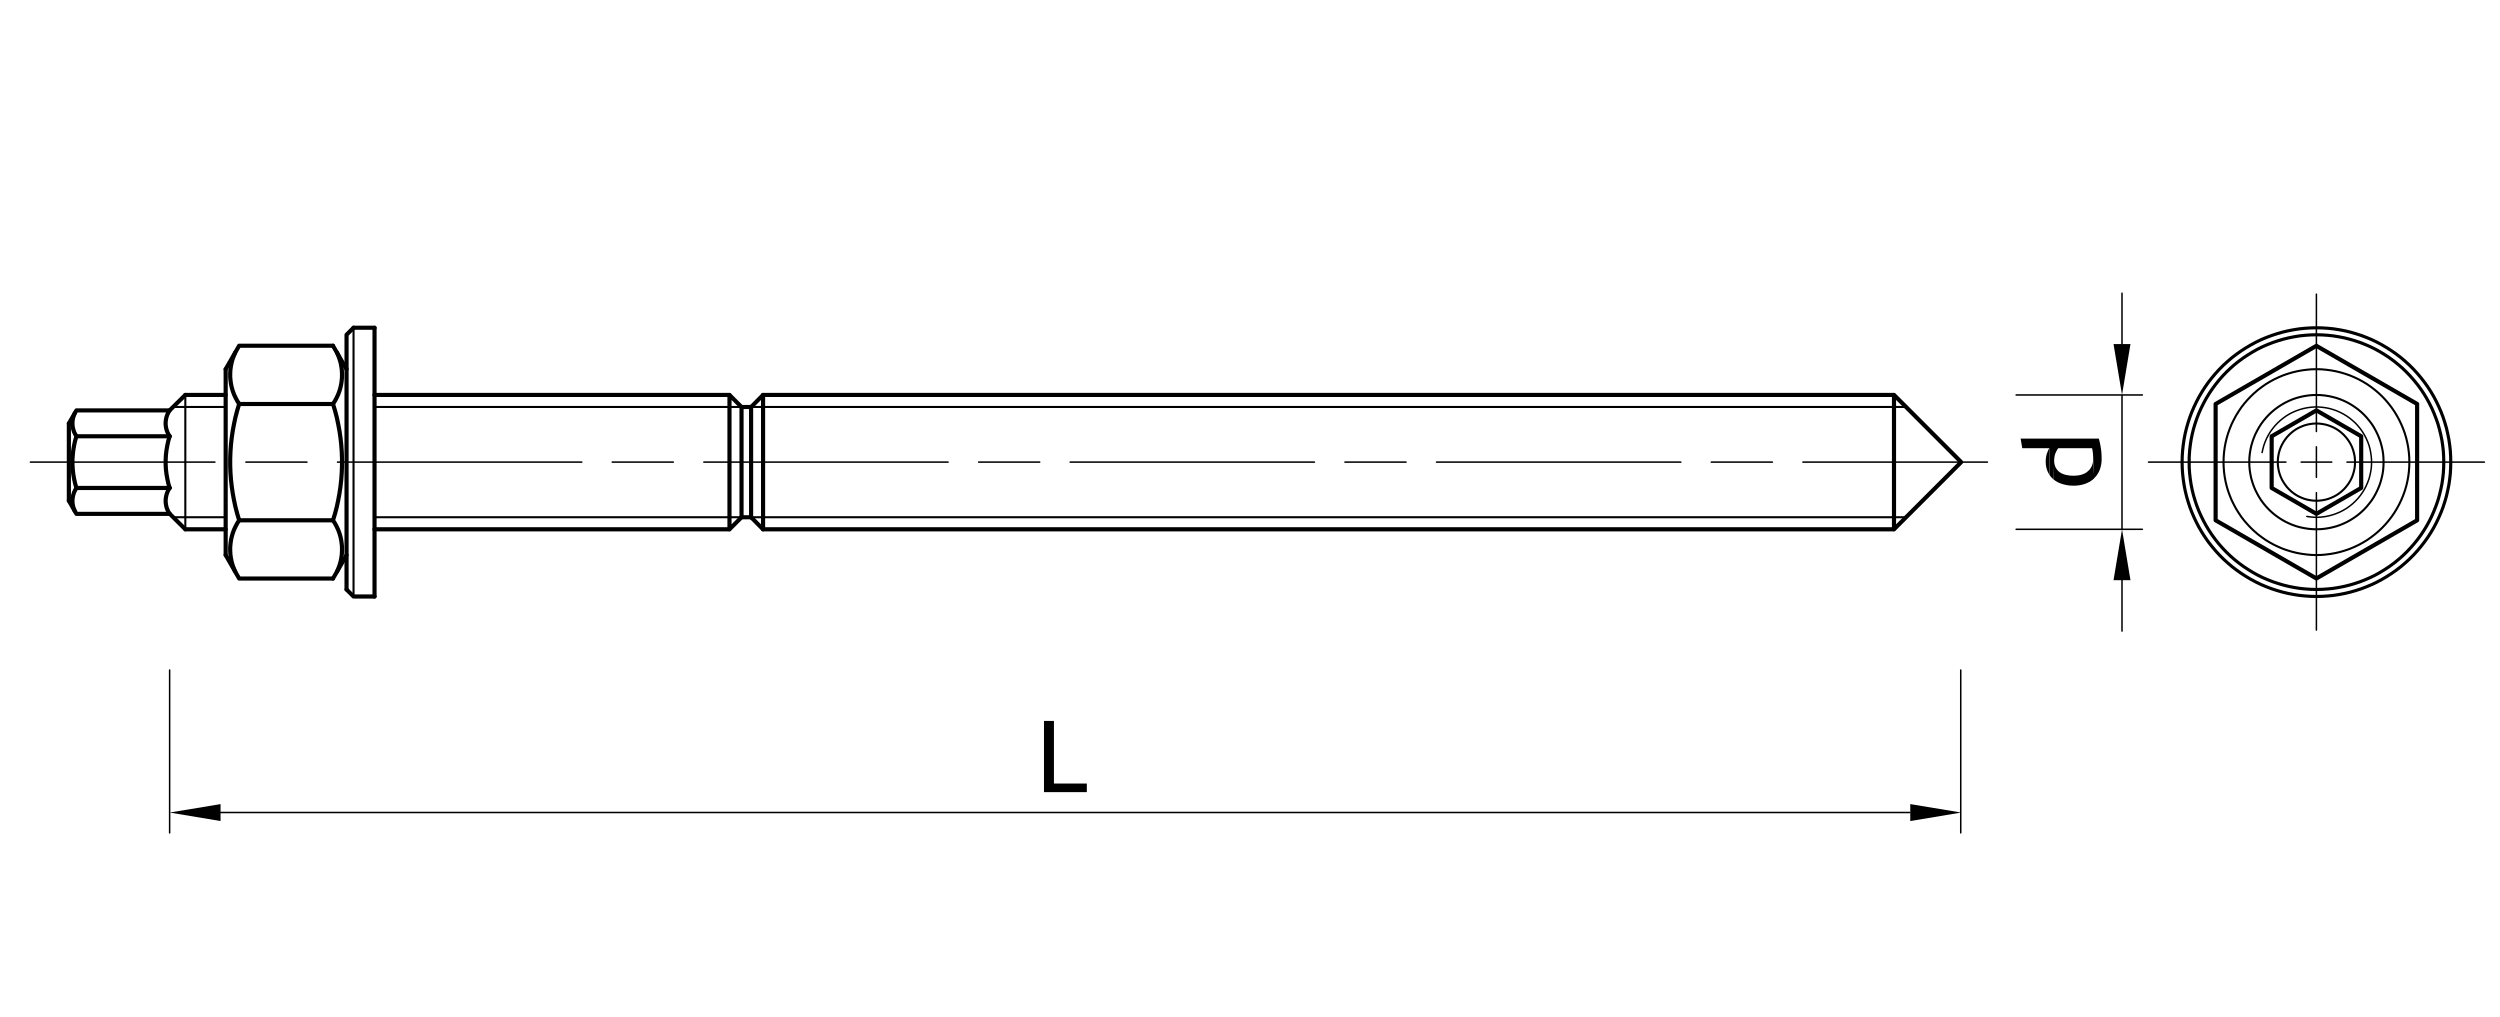 <?xml version="1.0" encoding="UTF-8" standalone="no"?>
<!-- Created with Inkscape (http://www.inkscape.org/) -->

<svg
   version="1.1"
   id="svg1"
   width="1586.667"
   height="645.333"
   viewBox="0 0 1586.667 645.333"
   sodipodi:docname="ca3c427538072951829b2987a5e9b6b949480be4_R_STUDS___Product_dimensions_new1.ai"
   xmlns:inkscape="http://www.inkscape.org/namespaces/inkscape"
   xmlns:sodipodi="http://sodipodi.sourceforge.net/DTD/sodipodi-0.dtd"
   xmlns="http://www.w3.org/2000/svg"
   xmlns:svg="http://www.w3.org/2000/svg">
  <defs
     id="defs1"/>
  <sodipodi:namedview
     id="namedview1"
     pagecolor="#ffffff"
     bordercolor="#000000"
     borderopacity="0.25"
     inkscape:showpageshadow="2"
     inkscape:pageopacity="0.0"
     inkscape:pagecheckerboard="0"
     inkscape:deskcolor="#d1d1d1">
    <inkscape:page
       x="0"
       y="0"
       inkscape:label="1"
       id="page1"
       width="1586.667"
       height="645.333"
       margin="0.685 0 0"
       bleed="0"/>
  </sodipodi:namedview>
  <g
     id="layer-MC0"
     inkscape:groupmode="layer"
     inkscape:label="Warstwa 1">
    <path
       id="path1"
       d="M 0,0 V -77.52 M 852.78,0 v -77.52 m -828.54,9.69 h 804.3"
       style="fill:none;stroke:#000000;stroke-width:0.72;stroke-linecap:round;stroke-linejoin:round;stroke-miterlimit:10;stroke-dasharray:none;stroke-opacity:1"
       transform="matrix(1.333,0,0,-1.333,107.66,425.253)"/>
    <path
       id="path2"
       d="m 0,0 v -8.07 l -24.24,4.05"
       style="fill:#000000;fill-opacity:1;fill-rule:evenodd;stroke:none"
       transform="matrix(1.333,0,0,-1.333,139.98,510.333)"/>
    <path
       id="path3"
       d="m 0,0 v -8.07 l 24.24,4.05"
       style="fill:#000000;fill-opacity:1;fill-rule:evenodd;stroke:none"
       transform="matrix(1.333,0,0,-1.333,1212.38,510.333)"/>
    <path
       id="path4"
       d="m 0,0 h -4.74 v -33.9 h 20.4 v 4.11 H 0"
       style="fill:#000000;fill-opacity:1;fill-rule:evenodd;stroke:none"
       transform="matrix(1.333,0,0,-1.333,668.9,457.573)"/>
    <path
       id="path5"
       d="m 0,0 h 19.2 m 70.86,0 h 168.96 m 15.99,0 h 538.32"
       style="fill:none;stroke:#000000;stroke-width:1.98;stroke-linecap:round;stroke-linejoin:round;stroke-miterlimit:10;stroke-dasharray:none;stroke-opacity:1"
       transform="matrix(1.333,0,0,-1.333,117.62,250.653)"/>
    <path
       id="path6"
       d="m 0,0 h 24.99 m 70.86,0 h 174.69 m 4.56,0 H 824.85 M 0,-52.5 h 24.99 m 70.86,0 h 174.69 m 4.56,0 h 549.75"
       style="fill:none;stroke:#000000;stroke-width:0.99;stroke-linecap:round;stroke-linejoin:round;stroke-miterlimit:10;stroke-dasharray:none;stroke-opacity:1"
       transform="matrix(1.333,0,0,-1.333,109.9,258.293)"/>
    <path
       id="path7"
       d="m 0,0 h 19.2 m 70.86,0 h 168.96 m 15.99,0 h 538.32"
       style="fill:none;stroke:#000000;stroke-width:1.98;stroke-linecap:round;stroke-linejoin:round;stroke-miterlimit:10;stroke-dasharray:none;stroke-opacity:1"
       transform="matrix(1.333,0,0,-1.333,117.62,335.933)"/>
    <path
       id="path8"
       d="M 0,0 V -31.98"
       style="fill:none;stroke:#000000;stroke-width:0.99;stroke-linecap:round;stroke-linejoin:round;stroke-miterlimit:10;stroke-dasharray:none;stroke-opacity:1"
       transform="matrix(1.333,0,0,-1.333,117.62,250.653)"/>
    <path
       id="path9"
       d="m 0,0 7.47,7.35 m -7.5,-56.52 7.5,-7.44"
       style="fill:none;stroke:#000000;stroke-width:1.98;stroke-linecap:round;stroke-linejoin:round;stroke-miterlimit:10;stroke-dasharray:none;stroke-opacity:1"
       transform="matrix(1.333,0,0,-1.333,107.66,260.453)"/>
    <path
       id="path10"
       d="M 0,0 V 31.98"
       style="fill:none;stroke:#000000;stroke-width:0.99;stroke-linecap:round;stroke-linejoin:round;stroke-miterlimit:10;stroke-dasharray:none;stroke-opacity:1"
       transform="matrix(1.333,0,0,-1.333,117.62,335.933)"/>
    <path
       id="path11"
       d="m 0,0 0.93,1.44 0.81,1.53 0.72,1.53 0.6,1.62 0.48,1.65 0.36,1.65 0.24,1.71 0.15,1.68 v 1.71 L 4.2,16.23 3.96,17.94 3.63,19.62 3.15,21.24 2.58,22.86 1.92,24.42"
       style="fill:none;stroke:#000000;stroke-width:1.98;stroke-linecap:round;stroke-linejoin:round;stroke-miterlimit:10;stroke-dasharray:none;stroke-opacity:1"
       transform="matrix(1.333,0,0,-1.333,211.34,256.373)"/>
    <path
       id="path12"
       d="M 0,0 -0.66,-1.56 -1.26,-3.18 -1.71,-4.8 -2.04,-6.48 -2.28,-8.19 -2.37,-9.9 v -1.71 l 0.15,-1.68 0.24,-1.71 0.36,-1.65 0.48,-1.65 0.6,-1.62 0.72,-1.53 0.81,-1.53 0.9,-1.44"
       style="fill:none;stroke:#000000;stroke-width:1.98;stroke-linecap:round;stroke-linejoin:round;stroke-miterlimit:10;stroke-dasharray:none;stroke-opacity:1"
       transform="matrix(1.333,0,0,-1.333,149.26,223.813)"/>
    <path
       id="path13"
       d="M 0,0 V -88.5"
       style="fill:none;stroke:#000000;stroke-width:1.98;stroke-linecap:round;stroke-linejoin:round;stroke-miterlimit:10;stroke-dasharray:none;stroke-opacity:1"
       transform="matrix(1.333,0,0,-1.333,143.22,234.293)"/>
    <path
       id="path14"
       d="M 0,0 0.66,1.56 1.23,3.18 1.71,4.8 2.04,6.48 2.28,8.19 2.37,9.9 v 1.71 L 2.22,13.29 1.98,15 1.62,16.65 1.14,18.3 l -0.6,1.62 -0.72,1.53 -0.81,1.53 -0.93,1.44 0.96,3.15 0.84,3.21 0.69,3.24 0.6,3.27 0.48,3.27 0.36,3.27 0.24,3.33 0.12,3.3 v 3.3 l -0.12,3.3 -0.24,3.33 -0.36,3.27 -0.48,3.27 -0.6,3.27 -0.69,3.24 -0.84,3.21 -0.96,3.15"
       style="fill:none;stroke:#000000;stroke-width:1.98;stroke-linecap:round;stroke-linejoin:round;stroke-miterlimit:10;stroke-dasharray:none;stroke-opacity:1"
       transform="matrix(1.333,0,0,-1.333,213.9,362.773)"/>
    <path
       id="path15"
       d="m 0,0 -0.93,-3.15 -0.84,-3.21 -0.69,-3.24 -0.6,-3.27 -0.48,-3.27 -0.36,-3.27 -0.24,-3.33 -0.12,-3.3 v -3.3 l 0.12,-3.3 0.24,-3.33 0.36,-3.27 0.48,-3.27 0.6,-3.27 0.69,-3.24 0.84,-3.21 0.93,-3.15 -0.9,-1.44 -0.81,-1.53 -0.72,-1.53 -0.6,-1.62 -0.48,-1.65 -0.36,-1.65 -0.24,-1.71 -0.15,-1.68 v -1.71 l 0.09,-1.71 0.24,-1.71 0.33,-1.68 0.45,-1.62 0.6,-1.62 0.66,-1.56"
       style="fill:none;stroke:#000000;stroke-width:1.98;stroke-linecap:round;stroke-linejoin:round;stroke-miterlimit:10;stroke-dasharray:none;stroke-opacity:1"
       transform="matrix(1.333,0,0,-1.333,151.78,256.373)"/>
    <path
       id="path16"
       d="M 0,0 6.45,11.16 M -44.67,83.1 H 0"
       style="fill:none;stroke:#000000;stroke-width:1.98;stroke-linecap:round;stroke-linejoin:round;stroke-miterlimit:10;stroke-dasharray:none;stroke-opacity:1"
       transform="matrix(1.333,0,0,-1.333,211.34,367.173)"/>
    <path
       id="path17"
       d="M 0,0 6.42,-11.16 H 51.09"
       style="fill:none;stroke:#000000;stroke-width:1.98;stroke-linecap:round;stroke-linejoin:round;stroke-miterlimit:10;stroke-dasharray:none;stroke-opacity:1"
       transform="matrix(1.333,0,0,-1.333,143.22,352.293)"/>
    <path
       id="path18"
       d="m 0,0 h 44.67 m 0,83.1 6.45,-11.16"
       style="fill:none;stroke:#000000;stroke-width:1.98;stroke-linecap:round;stroke-linejoin:round;stroke-miterlimit:10;stroke-dasharray:none;stroke-opacity:1"
       transform="matrix(1.333,0,0,-1.333,151.78,330.213)"/>
    <path
       id="path19"
       d="M 0,0 6.42,11.16 H 51.09"
       style="fill:none;stroke:#000000;stroke-width:1.98;stroke-linecap:round;stroke-linejoin:round;stroke-miterlimit:10;stroke-dasharray:none;stroke-opacity:1"
       transform="matrix(1.333,0,0,-1.333,143.22,234.293)"/>
    <path
       id="path20"
       d="M 0,0 V 127.92"
       style="fill:none;stroke:#000000;stroke-width:1.98;stroke-linecap:round;stroke-linejoin:round;stroke-miterlimit:10;stroke-dasharray:none;stroke-opacity:1"
       transform="matrix(1.333,0,0,-1.333,237.7,378.573)"/>
    <path
       id="path21"
       d="M 0,0 V -127.92"
       style="fill:none;stroke:#000000;stroke-width:0.99;stroke-linecap:round;stroke-linejoin:round;stroke-miterlimit:10;stroke-dasharray:none;stroke-opacity:1"
       transform="matrix(1.333,0,0,-1.333,224.38,208.013)"/>
    <path
       id="path22"
       d="M 0,0 -3.33,-3.33 V -124.59"
       style="fill:none;stroke:#000000;stroke-width:1.98;stroke-linecap:round;stroke-linejoin:round;stroke-miterlimit:10;stroke-dasharray:none;stroke-opacity:1"
       transform="matrix(1.333,0,0,-1.333,224.38,208.013)"/>
    <path
       id="path23"
       d="m 0,0 h -9.99 l -3.33,3.33"
       style="fill:none;stroke:#000000;stroke-width:1.98;stroke-linecap:round;stroke-linejoin:round;stroke-miterlimit:10;stroke-dasharray:none;stroke-opacity:1"
       transform="matrix(1.333,0,0,-1.333,237.7,378.573)"/>
    <path
       id="path24"
       d="M 0,0 H -9.99"
       style="fill:none;stroke:#000000;stroke-width:1.98;stroke-linecap:round;stroke-linejoin:round;stroke-miterlimit:10;stroke-dasharray:none;stroke-opacity:1"
       transform="matrix(1.333,0,0,-1.333,237.7,208.013)"/>
    <path
       id="path25"
       d="M 0,0 31.98,-31.98 0,-63.96 Z"
       style="fill:none;stroke:#000000;stroke-width:1.98;stroke-linecap:round;stroke-linejoin:round;stroke-miterlimit:10;stroke-dasharray:none;stroke-opacity:1"
       transform="matrix(1.333,0,0,-1.333,1202.06,250.653)"/>
    <path
       id="path26"
       d="M 0,0 V 63.96 M 15.99,0 V 63.96 M 0,63.96 5.73,58.23 M 0,0 5.73,5.73 m 10.26,58.23 -5.7,-5.73 M 15.99,0 10.29,5.73 M 5.73,58.23 V 5.73"
       style="fill:none;stroke:#000000;stroke-width:1.98;stroke-linecap:round;stroke-linejoin:round;stroke-miterlimit:10;stroke-dasharray:none;stroke-opacity:1"
       transform="matrix(1.333,0,0,-1.333,462.98,335.933)"/>
    <path
       id="path27"
       d="M 0,0 V 52.5 H -4.56"
       style="fill:none;stroke:#000000;stroke-width:1.98;stroke-linecap:round;stroke-linejoin:round;stroke-miterlimit:10;stroke-dasharray:none;stroke-opacity:1"
       transform="matrix(1.333,0,0,-1.333,476.7,328.293)"/>
    <path
       id="path28"
       d="M 0,0 H 4.56"
       style="fill:none;stroke:#000000;stroke-width:1.98;stroke-linecap:round;stroke-linejoin:round;stroke-miterlimit:10;stroke-dasharray:none;stroke-opacity:1"
       transform="matrix(1.333,0,0,-1.333,470.62,328.293)"/>
    <path
       id="path29"
       d="m 0,0 -0.42,-1.05 -0.33,-1.08 -0.21,-1.14 -0.09,-1.14 0.03,-1.11 0.15,-1.14 0.27,-1.11 0.36,-1.08 0.51,-1.02 0.57,-0.99"
       style="fill:none;stroke:#000000;stroke-width:1.98;stroke-linecap:round;stroke-linejoin:round;stroke-miterlimit:10;stroke-dasharray:none;stroke-opacity:1"
       transform="matrix(1.333,0,0,-1.333,47.38,262.413)"/>
    <path
       id="path30"
       d="M 0,0 V -36.78"
       style="fill:none;stroke:#000000;stroke-width:1.98;stroke-linecap:round;stroke-linejoin:round;stroke-miterlimit:10;stroke-dasharray:none;stroke-opacity:1"
       transform="matrix(1.333,0,0,-1.333,43.7,268.773)"/>
    <path
       id="path31"
       d="m 0,0 -0.63,-2.16 -0.48,-2.22 -0.39,-2.25 -0.24,-2.25 -0.15,-2.28 v -2.28 l 0.15,-2.28 0.24,-2.25 0.39,-2.25 0.48,-2.22 0.63,-2.16 -0.57,-0.99 -0.51,-1.02 -0.36,-1.08 -0.27,-1.11 -0.15,-1.14 -0.03,-1.11 0.09,-1.14 0.21,-1.14 0.33,-1.08 0.42,-1.05"
       style="fill:none;stroke:#000000;stroke-width:1.98;stroke-linecap:round;stroke-linejoin:round;stroke-miterlimit:10;stroke-dasharray:none;stroke-opacity:1"
       transform="matrix(1.333,0,0,-1.333,48.5,276.893)"/>
    <path
       id="path32"
       d="M 0,0 H 44.37"
       style="fill:none;stroke:#000000;stroke-width:1.98;stroke-linecap:round;stroke-linejoin:round;stroke-miterlimit:10;stroke-dasharray:none;stroke-opacity:1"
       transform="matrix(1.333,0,0,-1.333,48.5,276.893)"/>
    <path
       id="path33"
       d="M 0,0 3.6,-6.24 H 47.97"
       style="fill:none;stroke:#000000;stroke-width:1.98;stroke-linecap:round;stroke-linejoin:round;stroke-miterlimit:10;stroke-dasharray:none;stroke-opacity:1"
       transform="matrix(1.333,0,0,-1.333,43.7,317.813)"/>
    <path
       id="path34"
       d="M 0,0 H 44.37"
       style="fill:none;stroke:#000000;stroke-width:1.98;stroke-linecap:round;stroke-linejoin:round;stroke-miterlimit:10;stroke-dasharray:none;stroke-opacity:1"
       transform="matrix(1.333,0,0,-1.333,48.5,309.693)"/>
    <path
       id="path35"
       d="M 0,0 3.6,6.24 H 47.97 L 47.37,5.22 46.86,4.14 46.47,3 46.23,1.86 46.08,0.66 v -1.17 l 0.15,-1.2 0.24,-1.14 0.39,-1.14 0.51,-1.08 0.6,-1.02"
       style="fill:none;stroke:#000000;stroke-width:1.98;stroke-linecap:round;stroke-linejoin:round;stroke-miterlimit:10;stroke-dasharray:none;stroke-opacity:1"
       transform="matrix(1.333,0,0,-1.333,43.7,268.773)"/>
    <path
       id="path36"
       d="M 0,0 -0.6,-1.02 -1.11,-2.1 -1.5,-3.24 -1.74,-4.38 -1.89,-5.58 v -1.17 l 0.15,-1.2 0.24,-1.14 0.39,-1.14 0.51,-1.08 0.6,-1.02"
       style="fill:none;stroke:#000000;stroke-width:1.98;stroke-linecap:round;stroke-linejoin:round;stroke-miterlimit:10;stroke-dasharray:none;stroke-opacity:1"
       transform="matrix(1.333,0,0,-1.333,107.66,309.693)"/>
    <path
       id="path37"
       d="m 0,0 -0.63,-2.16 -0.48,-2.22 -0.39,-2.25 -0.27,-2.25 -0.12,-2.28 v -2.28 l 0.12,-2.28 0.27,-2.25 0.39,-2.25 0.48,-2.22 L 0,-24.6"
       style="fill:none;stroke:#000000;stroke-width:1.98;stroke-linecap:round;stroke-linejoin:round;stroke-miterlimit:10;stroke-dasharray:none;stroke-opacity:1"
       transform="matrix(1.333,0,0,-1.333,107.66,276.893)"/>
    <path
       id="path38"
       d="m 0,0 -0.06,2.31 -0.18,2.31 -0.3,2.31 -0.42,2.28 -0.54,2.25 -0.66,2.22 -0.78,2.16 -0.9,2.16 -0.99,2.07 -1.11,2.04 -1.2,1.98 -1.32,1.92 -1.41,1.83 -1.5,1.77 -1.59,1.68 -1.68,1.59 -1.77,1.5 -1.83,1.41 -1.89,1.32 -1.98,1.2 -2.04,1.11 -2.1,0.99 -2.13,0.9 -2.19,0.75 -2.22,0.66 -2.25,0.54 -2.28,0.42 -2.28,0.3 -2.31,0.21 -2.34,0.06 -2.31,-0.06 -2.31,-0.21 -2.28,-0.3 -2.28,-0.42 -2.25,-0.54 -2.22,-0.66 -2.19,-0.75 -2.13,-0.9 -2.1,-0.99 -2.04,-1.11 -1.98,-1.2 -1.89,-1.32 -1.86,-1.41 -1.74,-1.5 -1.68,-1.59 -1.59,-1.68 -1.53,-1.77 -1.41,-1.83 -1.29,-1.92 -1.23,-1.98 -1.08,-2.04 -1.02,-2.07 -0.87,-2.16 -0.78,-2.16 -0.66,-2.22 -0.54,-2.25 -0.42,-2.28 -0.3,-2.31 -0.18,-2.31 -0.06,-2.31 0.06,-2.31 0.18,-2.31 0.3,-2.31 0.42,-2.28 0.54,-2.25 0.66,-2.22 0.78,-2.16 0.87,-2.16 1.02,-2.07 1.08,-2.04 1.23,-1.98 1.29,-1.92 1.41,-1.83 1.53,-1.77 1.59,-1.68 1.68,-1.59 1.74,-1.5 1.86,-1.41 1.89,-1.32 1.98,-1.2 2.04,-1.11 2.1,-0.99 2.13,-0.9 2.19,-0.75 2.22,-0.66 2.25,-0.54 2.28,-0.42 2.28,-0.3 2.31,-0.21 2.31,-0.06 2.34,0.06 2.31,0.21 2.28,0.3 2.28,0.42 2.25,0.54 2.22,0.66 2.19,0.75 2.13,0.9 2.1,0.99 2.04,1.11 1.98,1.2 1.89,1.32 1.83,1.41 1.77,1.5 1.68,1.59 1.59,1.68 1.5,1.77 1.41,1.83 1.32,1.92 1.2,1.98 1.11,2.04 0.99,2.07 0.9,2.16 0.78,2.16 0.66,2.22 0.54,2.25 0.42,2.28 0.3,2.31 0.18,2.31 z"
       style="fill:none;stroke:#000000;stroke-width:0.99;stroke-linecap:round;stroke-linejoin:round;stroke-miterlimit:10;stroke-dasharray:none;stroke-opacity:1"
       transform="matrix(1.333,0,0,-1.333,1529.14,293.293)"/>
    <path
       id="path39"
       d="M 0,0 47.97,-27.69 95.94,0 V 55.38 L 47.97,83.07 0,55.38 Z"
       style="fill:none;stroke:#000000;stroke-width:1.98;stroke-linecap:round;stroke-linejoin:round;stroke-miterlimit:10;stroke-dasharray:none;stroke-opacity:1"
       transform="matrix(1.333,0,0,-1.333,1406.18,330.213)"/>
    <path
       id="path40"
       d="m 0,0 -0.06,2.7 -0.15,2.73 -0.3,2.7 -0.39,2.67 -0.54,2.67 -0.6,2.64 -0.75,2.61 -0.84,2.58 -0.96,2.55 -1.08,2.49 -1.17,2.46 -1.26,2.4 -1.38,2.34 -1.47,2.28 -1.59,2.22 -1.65,2.13 -1.74,2.07 -1.83,2.01 -1.92,1.92 -2.01,1.83 -2.07,1.77 -2.16,1.65 -2.22,1.56 -2.28,1.47 -2.34,1.38 -2.4,1.29 -2.43,1.17 -2.52,1.05 -2.52,0.96 -2.58,0.84 -2.61,0.75 -2.64,0.63 -2.67,0.51 -2.7,0.42 -2.7,0.27 -2.7,0.18 -2.73,0.06 -2.7,-0.06 -2.7,-0.18 -2.7,-0.27 -2.7,-0.42 -2.67,-0.51 -2.64,-0.63 -2.61,-0.75 -2.58,-0.84 -2.55,-0.96 -2.49,-1.05 -2.43,-1.17 -2.4,-1.29 -2.34,-1.38 -2.28,-1.47 -2.22,-1.56 -2.16,-1.65 -2.07,-1.77 -2.01,-1.83 -1.92,-1.92 -1.83,-2.01 -1.74,-2.07 -1.68,-2.13 -1.56,-2.22 -1.47,-2.28 -1.38,-2.34 -1.26,-2.4 -1.17,-2.46 -1.08,-2.49 -0.96,-2.55 -0.84,-2.58 -0.75,-2.61 -0.63,-2.64 -0.51,-2.67 -0.39,-2.67 -0.3,-2.7 -0.18,-2.73 -0.06,-2.7 0.06,-2.7 0.18,-2.73 0.3,-2.7 0.39,-2.67 0.51,-2.67 0.63,-2.64 0.75,-2.61 0.84,-2.58 0.96,-2.55 1.08,-2.49 1.17,-2.46 1.26,-2.4 1.38,-2.34 1.47,-2.28 1.56,-2.22 1.68,-2.13 1.74,-2.07 1.83,-2.01 1.92,-1.92 2.01,-1.83 2.07,-1.77 2.16,-1.65 2.22,-1.56 2.28,-1.47 2.34,-1.38 2.4,-1.29 2.43,-1.17 2.49,-1.05 2.55,-0.96 2.58,-0.84 2.61,-0.75 2.64,-0.63 2.67,-0.51 2.7,-0.42 2.7,-0.27 2.7,-0.18 2.7,-0.06 2.73,0.06 2.7,0.18 2.7,0.27 2.7,0.42 2.67,0.51 2.64,0.63 2.61,0.75 2.58,0.84 2.52,0.96 2.52,1.05 2.43,1.17 2.4,1.29 2.34,1.38 2.28,1.47 2.22,1.56 2.16,1.65 2.07,1.77 2.01,1.83 1.92,1.92 1.83,2.01 1.74,2.07 1.65,2.13 1.59,2.22 1.47,2.28 1.38,2.34 1.26,2.4 1.17,2.46 1.08,2.49 0.96,2.55 0.84,2.58 0.75,2.61 0.6,2.64 0.54,2.67 0.39,2.67 0.3,2.7 0.15,2.73 z"
       style="fill:none;stroke:#000000;stroke-width:1.5;stroke-linecap:round;stroke-linejoin:round;stroke-miterlimit:10;stroke-dasharray:none;stroke-opacity:1"
       transform="matrix(1.333,0,0,-1.333,1555.42,293.293)"/>
    <path
       id="path41"
       d="m 0,0 -0.06,2.64 -0.15,2.64 -0.3,2.64 -0.39,2.61 -0.54,2.58 -0.63,2.58 -0.72,2.55 -0.87,2.49 -0.96,2.46 -1.05,2.43 -1.17,2.37 -1.26,2.31 -1.38,2.28 -1.47,2.19 -1.56,2.13 -1.68,2.07 -1.74,1.98 -1.83,1.92 -1.89,1.83 -2.01,1.74 -2.04,1.65 -2.13,1.56 -2.22,1.47 -2.25,1.38 -2.31,1.29 -2.4,1.17 -2.4,1.05 -2.46,0.96 -2.52,0.84 -2.55,0.75 -2.55,0.63 -2.61,0.51 -2.61,0.42 -2.61,0.27 -2.64,0.18 -2.67,0.06 -2.64,-0.06 -2.64,-0.18 -2.61,-0.27 -2.64,-0.42 -2.58,-0.51 -2.58,-0.63 -2.52,-0.75 -2.52,-0.84 -2.46,-0.96 -2.43,-1.05 -2.37,-1.17 -2.31,-1.29 -2.25,-1.38 -2.22,-1.47 -2.13,-1.56 -2.07,-1.65 -1.98,-1.74 -1.92,-1.83 -1.83,-1.92 -1.74,-1.98 -1.65,-2.07 -1.56,-2.13 -1.47,-2.19 -1.38,-2.28 -1.26,-2.31 -1.17,-2.37 -1.08,-2.43 -0.96,-2.46 -0.84,-2.49 -0.75,-2.55 -0.63,-2.58 -0.51,-2.58 -0.39,-2.61 -0.3,-2.64 -0.18,-2.64 -0.03,-2.64 0.03,-2.64 0.18,-2.64 0.3,-2.64 0.39,-2.61 0.51,-2.58 0.63,-2.58 0.75,-2.55 0.84,-2.49 0.96,-2.46 1.08,-2.43 1.17,-2.37 1.26,-2.31 1.38,-2.28 1.47,-2.19 1.56,-2.13 1.65,-2.07 1.74,-1.98 1.83,-1.92 1.92,-1.83 1.98,-1.74 2.07,-1.65 2.13,-1.56 2.22,-1.47 2.25,-1.38 2.31,-1.29 2.37,-1.17 2.43,-1.05 2.46,-0.96 2.52,-0.84 2.52,-0.75 2.58,-0.63 2.58,-0.51 2.64,-0.42 2.61,-0.27 2.64,-0.18 2.64,-0.06 2.67,0.06 2.64,0.18 2.61,0.27 2.61,0.42 2.61,0.51 2.55,0.63 2.55,0.75 2.52,0.84 2.46,0.96 2.4,1.05 2.4,1.17 2.31,1.29 2.25,1.38 2.22,1.47 2.13,1.56 2.04,1.65 2.01,1.74 1.89,1.83 1.83,1.92 1.74,1.98 1.68,2.07 1.56,2.13 1.47,2.19 1.38,2.28 1.26,2.31 1.17,2.37 1.05,2.43 0.96,2.46 0.87,2.49 0.72,2.55 0.63,2.58 0.54,2.58 0.39,2.61 0.3,2.64 0.15,2.64 z"
       style="fill:none;stroke:#000000;stroke-width:1.5;stroke-linecap:round;stroke-linejoin:round;stroke-miterlimit:10;stroke-dasharray:none;stroke-opacity:1"
       transform="matrix(1.333,0,0,-1.333,1550.98,293.293)"/>
    <path
       id="path42"
       d="m 0,0 v -65.4 m 0,-7.29 v -14.52"
       style="fill:none;stroke:#000000;stroke-width:0.72;stroke-linecap:round;stroke-linejoin:round;stroke-miterlimit:10;stroke-dasharray:none;stroke-opacity:1"
       transform="matrix(1.333,0,0,-1.333,1470.14,186.693)"/>
    <path
       id="path43"
       d="M 0,0 V -65.4"
       style="fill:none;stroke:#000000;stroke-width:0.72;stroke-linecap:round;stroke-linejoin:round;stroke-miterlimit:10;stroke-dasharray:none;stroke-opacity:1"
       transform="matrix(1.333,0,0,-1.333,1470.14,312.693)"/>
    <path
       id="path44"
       d="m 0,0 1.8,-0.24 1.77,-0.15 h 1.8 l 1.8,0.12 1.77,0.24 1.74,0.36 1.74,0.48 1.68,0.6 1.65,0.69 1.59,0.81 1.56,0.93 1.47,1.05 1.38,1.11 1.32,1.23 1.23,1.29 1.14,1.41 1.02,1.44 0.96,1.53 0.81,1.59 0.72,1.65 0.63,1.68 0.48,1.74 0.36,1.74 0.27,1.77 0.12,1.8 v 1.8 l -0.12,1.77 -0.24,1.77 -0.33,1.77 -0.48,1.74 -0.6,1.68 -0.72,1.65 -0.81,1.59 -0.93,1.53 -1.02,1.47 -1.14,1.41 -1.2,1.32 -1.32,1.2 -1.38,1.14 -1.47,1.05 -1.53,0.93 -1.59,0.84 -1.62,0.72 -1.71,0.6 -1.71,0.51 -1.77,0.36 -1.77,0.24 -1.77,0.15 h -1.8 l -1.8,-0.12 -1.77,-0.24 -1.77,-0.36 -1.71,-0.48 -1.71,-0.6 -1.65,-0.69 -1.59,-0.81 -1.53,-0.93 -1.47,-1.05 -1.38,-1.11 -1.32,-1.23 -1.23,-1.29 -1.14,-1.41 -1.05,-1.44 -0.93,-1.53 -0.84,-1.59 -0.72,-1.65 -0.6,-1.68 -0.48,-1.74 -0.39,-1.74"
       style="fill:none;stroke:#000000;stroke-width:0.72;stroke-linecap:round;stroke-linejoin:round;stroke-miterlimit:10;stroke-dasharray:none;stroke-opacity:1"
       transform="matrix(1.333,0,0,-1.333,1464.06,327.773)"/>
    <path
       id="path45"
       d="m 0,0 -0.06,1.92 -0.15,1.92 -0.3,1.92 -0.42,1.89 -0.51,1.86 -0.63,1.83 -0.75,1.77 -0.84,1.74 -0.93,1.68 -1.05,1.65 -1.17,1.53 -1.23,1.5 -1.32,1.41 -1.41,1.32 -1.47,1.23 -1.56,1.14 -1.62,1.05 -1.68,0.96 -1.74,0.84 -1.8,0.75 -1.8,0.63 -1.89,0.51 -1.86,0.39 -1.92,0.3 -1.92,0.18 -1.95,0.06 -1.92,-0.06 -1.92,-0.18 -1.92,-0.3 -1.89,-0.39 -1.86,-0.51 -1.83,-0.63 -1.77,-0.75 -1.74,-0.84 -1.68,-0.96 -1.62,-1.05 -1.56,-1.14 -1.47,-1.23 -1.41,-1.32 -1.32,-1.41 -1.26,-1.5 -1.14,-1.53 -1.05,-1.65 -0.93,-1.68 -0.87,-1.74 -0.72,-1.77 -0.63,-1.83 -0.54,-1.86 -0.39,-1.89 -0.3,-1.92 -0.18,-1.92 -0.06,-1.92 0.06,-1.92 0.18,-1.92 0.3,-1.92 0.39,-1.89 0.54,-1.86 0.63,-1.83 0.72,-1.77 0.87,-1.74 0.93,-1.68 1.05,-1.65 1.14,-1.53 1.26,-1.5 1.32,-1.41 1.41,-1.32 1.47,-1.23 1.56,-1.14 1.62,-1.05 1.68,-0.96 1.74,-0.84 1.77,-0.75 1.83,-0.63 1.86,-0.51 1.89,-0.39 1.92,-0.3 1.92,-0.18 1.92,-0.06 1.95,0.06 1.92,0.18 1.92,0.3 1.86,0.39 1.89,0.51 1.8,0.63 1.8,0.75 1.74,0.84 1.68,0.96 1.62,1.05 1.56,1.14 1.47,1.23 1.41,1.32 1.32,1.41 1.23,1.5 1.17,1.53 1.05,1.65 0.93,1.68 0.84,1.74 0.75,1.77 0.63,1.83 0.51,1.86 0.42,1.89 0.3,1.92 0.15,1.92 z"
       style="fill:none;stroke:#000000;stroke-width:0.99;stroke-linecap:round;stroke-linejoin:round;stroke-miterlimit:10;stroke-dasharray:none;stroke-opacity:1"
       transform="matrix(1.333,0,0,-1.333,1512.78,293.293)"/>
    <path
       id="path46"
       d="m 0,0 -0.06,1.44 -0.15,1.44 -0.3,1.41 -0.39,1.38 -0.48,1.38 -0.6,1.29 -0.72,1.26 -0.81,1.2 -0.9,1.14 -0.96,1.05 -1.08,0.99 -1.11,0.9 -1.2,0.81 -1.26,0.69 -1.32,0.6 -1.35,0.51 -1.41,0.39 -1.41,0.27 -1.44,0.18 -1.44,0.06 -1.44,-0.06 -1.41,-0.18 -1.44,-0.27 -1.38,-0.39 -1.35,-0.51 -1.32,-0.6 -1.26,-0.69 -1.2,-0.81 -1.14,-0.9 -1.05,-0.99 -0.99,-1.05 -0.87,-1.14 -0.81,-1.2 -0.72,-1.26 -0.6,-1.29 -0.51,-1.38 -0.39,-1.38 -0.27,-1.41 -0.18,-1.44 -0.06,-1.44 0.06,-1.44 0.18,-1.44 0.27,-1.41 0.39,-1.38 0.51,-1.38 0.6,-1.29 0.72,-1.26 0.81,-1.2 0.87,-1.14 0.99,-1.05 1.05,-0.99 1.14,-0.9 1.2,-0.81 1.26,-0.69 1.32,-0.6 1.35,-0.51 1.38,-0.39 1.44,-0.27 1.41,-0.18 1.44,-0.06 1.44,0.06 1.44,0.18 1.41,0.27 1.41,0.39 1.35,0.51 1.32,0.6 1.26,0.69 1.2,0.81 1.11,0.9 1.08,0.99 0.96,1.05 0.9,1.14 0.81,1.2 0.72,1.26 0.6,1.29 0.48,1.38 0.39,1.38 0.3,1.41 0.15,1.44 z"
       style="fill:none;stroke:#000000;stroke-width:0.99;stroke-linecap:round;stroke-linejoin:round;stroke-miterlimit:10;stroke-dasharray:none;stroke-opacity:1"
       transform="matrix(1.333,0,0,-1.333,1494.66,293.293)"/>
    <path
       id="path47"
       d="m 0,0 -21.3,-12.33 v -24.6 L 0,-49.26 21.33,-36.93 v 24.6 z"
       style="fill:none;stroke:#000000;stroke-width:1.98;stroke-linecap:round;stroke-linejoin:round;stroke-miterlimit:10;stroke-dasharray:none;stroke-opacity:1"
       transform="matrix(1.333,0,0,-1.333,1470.14,260.453)"/>
    <path
       id="path48"
       d="M 0,0 H 60.09 M 0,63.96 H 60.09 M 50.4,-24.21 v -24.24 m 0,136.62 v 24.24 M 50.4,0 v 63.96"
       style="fill:none;stroke:#000000;stroke-width:0.72;stroke-linecap:round;stroke-linejoin:round;stroke-miterlimit:10;stroke-dasharray:none;stroke-opacity:1"
       transform="matrix(1.333,0,0,-1.333,1279.58,335.933)"/>
    <path
       id="path49"
       d="M 0,0 H 8.07 L 4.05,24.21"
       style="fill:#000000;fill-opacity:1;fill-rule:evenodd;stroke:none"
       transform="matrix(1.333,0,0,-1.333,1341.38,368.213)"/>
    <path
       id="path50"
       d="M 0,0 H 8.07 L 4.05,-24.21"
       style="fill:#000000;fill-opacity:1;fill-rule:evenodd;stroke:none"
       transform="matrix(1.333,0,0,-1.333,1341.38,218.373)"/>
    <path
       id="path51"
       d="m 0,0 0.72,-0.54 0.78,-0.48 0.84,-0.45 0.87,-0.36 0.96,-0.33 0.63,-0.18 0.9,-0.21 0.93,-0.18 0.93,-0.12 0.96,-0.06 1.02,-0.03 0.99,0.03 0.96,0.09 0.96,0.12 0.9,0.18 0.87,0.24 0.84,0.27 0.24,0.09 0.9,0.39 0.87,0.42 0.78,0.51 0.75,0.54 0.69,0.6 -0.45,9.36 V 9.78 L 18.78,8.76 18.63,7.83 18.36,6.96 18.03,6.12 17.58,5.37 17.04,4.65 16.38,4.02 15.81,3.54 15.09,3.06 14.34,2.7 13.5,2.37 12.6,2.13 11.64,1.95 10.62,1.86 9.54,1.8 8.64,1.83 7.68,1.89 6.75,2.04 5.88,2.19 5.43,2.31 4.5,2.61 3.66,3 2.88,3.48 2.7,3.6 2.01,4.23 1.44,4.95 0.93,5.76 0.72,6.27 0.45,7.14 0.3,8.07 0.24,9.09"
       style="fill:#000000;fill-opacity:1;fill-rule:evenodd;stroke:none"
       transform="matrix(1.333,0,0,-1.333,1303.38,304.333)"/>
    <path
       id="path52"
       d="M 0,0 V -0.3 L 0.06,-1.29 0.18,-2.25 0.39,-3.15 0.66,-4.02 0.99,-4.86 1.35,-5.58 1.86,-6.39 1.71,6.39 1.38,5.82 0.99,4.95 0.6,3.9 0.54,3.75 0.3,2.88 0.15,1.98 0.03,1.02"
       style="fill:#000000;fill-opacity:1;fill-rule:evenodd;stroke:none"
       transform="matrix(1.333,0,0,-1.333,1298.34,292.973)"/>
    <path
       id="path53"
       d="m 0,0 0.78,-4.56 h 12.87 l 0.15,-12.78 0.54,-0.75 0.63,-0.69 0.69,-0.63 0.06,-0.06 0.24,9.09 0.03,0.72 0.12,0.93 0.18,0.93 0.3,0.87 0.42,0.9 0.45,0.81 0.45,0.66 h 16.11 l 0.18,-0.81 0.15,-1.08 0.03,-0.24 0.09,-0.87 0.06,-0.96 0.03,-1.05 0.45,-9.36 0.06,0.09 0.63,0.69 0.57,0.72 0.51,0.78 0.48,0.84 0.39,0.9 0.21,0.6 0.24,0.84 0.21,0.9 0.15,0.96 0.09,0.96 0.03,1.02 -0.03,0.99 -0.03,1.02 -0.06,0.96 -0.09,0.93 -0.12,0.87 -0.12,0.84 -0.06,0.36 -0.21,1.08 -0.21,0.96 -0.21,0.84 L 37.26,0"
       style="fill:#000000;fill-opacity:1;fill-rule:evenodd;stroke:none"
       transform="matrix(1.333,0,0,-1.333,1282.42,278.373)"/>
    <path
       id="path54"
       d="m 0,0 h -65.4 m -7.26,0 h -14.55"
       style="fill:none;stroke:#000000;stroke-width:0.72;stroke-linecap:round;stroke-linejoin:round;stroke-miterlimit:10;stroke-dasharray:none;stroke-opacity:1"
       transform="matrix(1.333,0,0,-1.333,1576.74,293.293)"/>
    <path
       id="path55"
       d="M 0,0 H -65.4"
       style="fill:none;stroke:#000000;stroke-width:0.72;stroke-linecap:round;stroke-linejoin:round;stroke-miterlimit:10;stroke-dasharray:none;stroke-opacity:1"
       transform="matrix(1.333,0,0,-1.333,1450.78,293.293)"/>
    <path
       id="path56"
       d="m 0,0 h -87.84 m -14.55,0 h -29.07 m -14.52,0 h -116.31 m -14.52,0 h -29.07 m -14.55,0 h -116.28 m -14.52,0 h -29.07 m -14.55,0 h -116.28 m -14.55,0 h -29.07 m -14.52,0 h -116.28 m -14.55,0 h -29.07"
       style="fill:none;stroke:#000000;stroke-width:0.72;stroke-linecap:round;stroke-linejoin:round;stroke-miterlimit:10;stroke-dasharray:none;stroke-opacity:1"
       transform="matrix(1.333,0,0,-1.333,1261.34,293.293)"/>
    <path
       id="path57"
       d="M 0,0 H -87.84"
       style="fill:none;stroke:#000000;stroke-width:0.72;stroke-linecap:round;stroke-linejoin:round;stroke-miterlimit:10;stroke-dasharray:none;stroke-opacity:1"
       transform="matrix(1.333,0,0,-1.333,136.38,293.293)"/>
  </g>
</svg>
